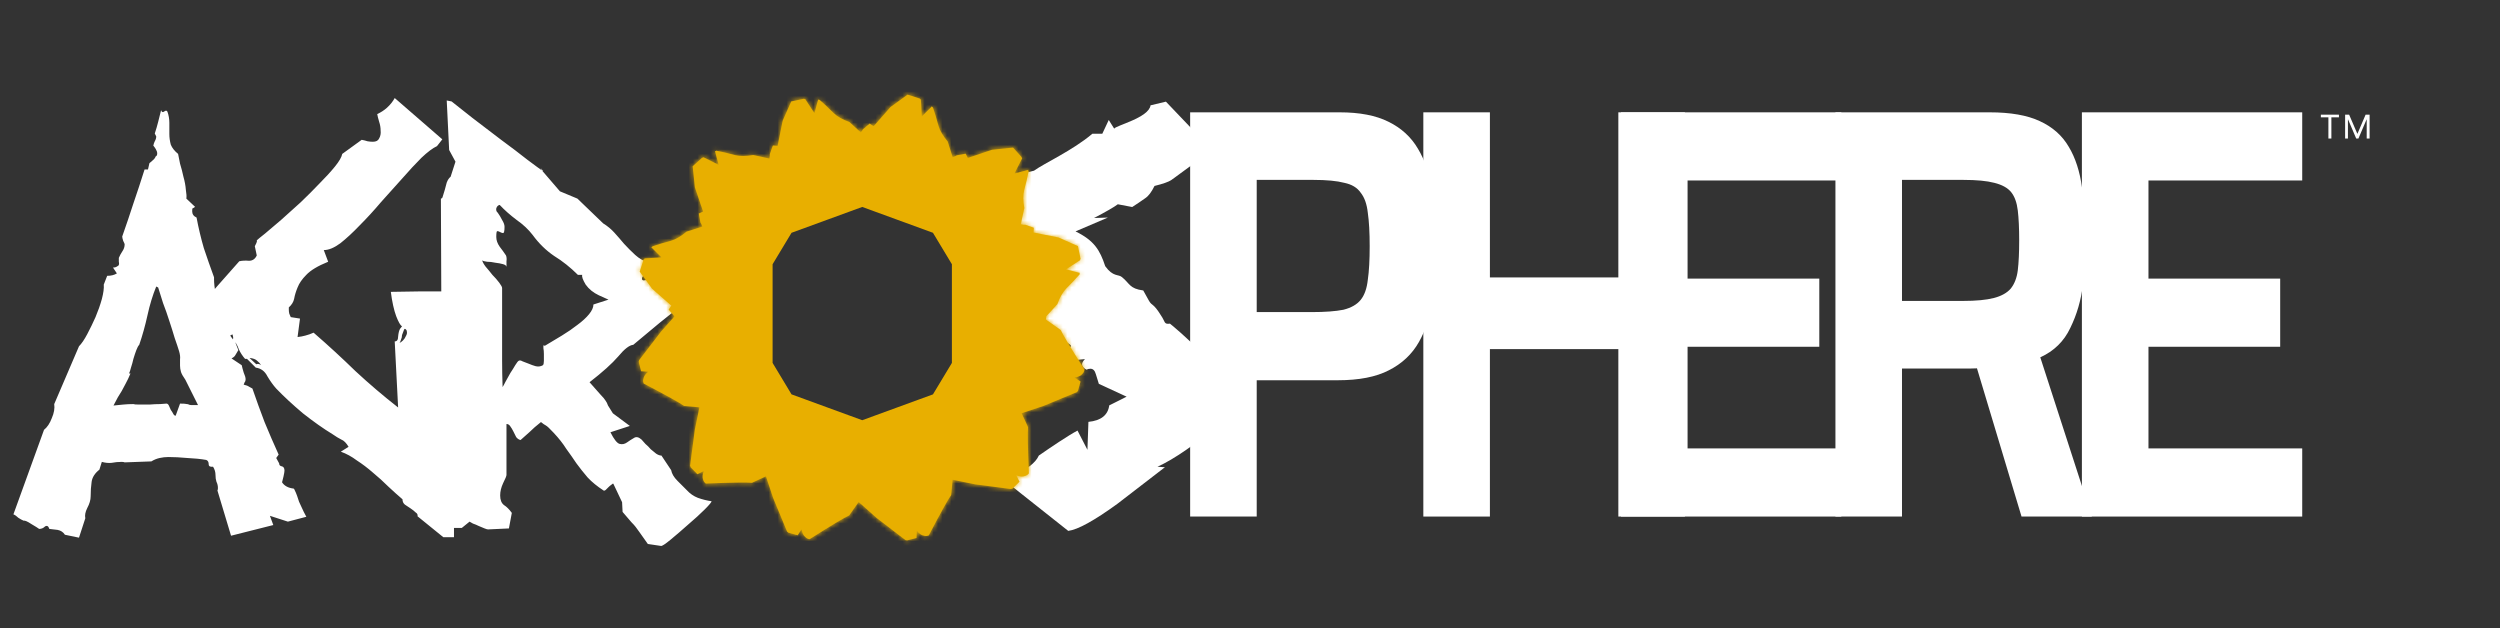 <svg width="561" height="141" viewBox="0 0 561 141" fill="none" xmlns="http://www.w3.org/2000/svg">
<rect x="0" y="0" width="561" height="141" fill="#333333" stroke="none"/>
<g clip-path="url(#clip0_410_1818)">
<path d="M522.492 31.092V26.326H520.802V25.735H524.859V26.326H523.161V31.092H522.492ZM526.245 31.092V25.735H527.148L528.978 30.002H529.017L530.839 25.735H531.742V31.092H531.088V26.809H531.057L529.227 31.092H528.737L526.907 26.809H526.876V31.092H526.245Z" fill="white"/>
<path d="M278.879 92.097L272.759 96.62L272.203 96.517C269.31 98.71 267.307 100.183 266.194 100.937C263.82 102.582 261.669 103.85 259.741 104.741L261.41 104.843C257.849 107.585 254.288 110.326 250.728 113.067C245.535 116.836 241.863 118.858 239.712 119.132L226.734 108.852L227.748 106.573C230.344 105.27 232.303 104.004 233.119 102.222C235.789 100.372 239.718 97.716 241.795 96.62L244.021 100.937L244.243 94.666C247.062 94.392 248.62 93.159 248.916 90.966L252.811 89.013L246.58 86.134C246.357 85.449 246.135 84.729 245.912 83.976C245.69 83.153 245.282 82.742 244.688 82.742C244.392 82.742 244.095 82.811 243.798 82.948C242.611 82.331 242.5 81.543 243.464 80.583L241.35 80.789L238.902 78.733L239.681 77.911C242.055 77.842 237.122 75.694 238.235 76.516L235.119 75.328C228.295 72.793 235.453 73.97 233.895 72.874C231.299 70.612 228.74 68.35 226.218 66.089L228.109 63.725C226.255 63.519 224.437 63.108 222.657 62.491L213.422 52.931C215.721 51.492 218.021 50.053 220.32 48.613C223.213 46.763 224.994 44.913 225.661 43.062L227.108 41.932C228.665 42.411 229.444 42.651 229.444 42.651L229.186 40.835L229.85 38.849L232.029 38.304C234.403 36.59 240.683 33.776 245.133 30.007H247.359L248.805 26.923L250.029 28.876C250.252 28.191 257.812 26.444 258.183 23.634L261.632 22.811L270.756 32.371L270.311 34.941L262.856 40.39C262.263 40.801 261.002 41.246 259.073 41.726C258.405 43.097 257.701 44.022 256.959 44.502C255.995 45.187 255.03 45.838 254.066 46.455L250.839 45.838C250.023 46.455 248.243 47.483 245.498 48.922L248.614 48.819L241.35 51.923C245.524 53.977 246.82 56.099 248.009 59.731C249.789 62.198 250.943 61.49 251.759 62.176C253.539 63.615 253.428 64.767 256.544 65.179L257.849 67.528C258.591 68.762 258.739 67.902 260.539 70.808C261.503 72.178 261.127 72.829 262.536 72.624C262.981 72.966 266.231 75.649 270.311 79.761L270.645 81.92L272.091 80.892C272.462 81.029 273.13 81.748 274.094 83.05C275.133 84.558 276.134 85.552 277.099 86.031L274.206 89.115L278.434 88.704L278.879 92.097Z" fill="white"/>
<path d="M267.069 115.916V25.206H300.625C305.113 25.206 308.759 25.909 311.565 27.316C314.44 28.722 316.649 30.744 318.192 33.381C319.734 35.93 320.786 39.05 321.347 42.742C321.979 46.433 322.294 50.608 322.294 55.267C322.294 59.574 322.014 63.573 321.453 67.265C320.962 70.869 319.945 74.033 318.402 76.758C316.859 79.483 314.615 81.592 311.67 83.087C308.795 84.581 304.973 85.328 300.204 85.328H282.006V115.916H267.069ZM282.006 70.034H294.313C297.329 70.034 299.713 69.858 301.466 69.506C303.219 69.067 304.517 68.32 305.358 67.265C306.2 66.21 306.726 64.716 306.936 62.782C307.217 60.849 307.357 58.343 307.357 55.267C307.357 52.191 307.217 49.685 306.936 47.752C306.726 45.818 306.2 44.324 305.358 43.269C304.587 42.126 303.36 41.379 301.677 41.028C299.994 40.588 297.679 40.368 294.734 40.368H282.006V70.034Z" fill="white"/>
<path d="M319.397 115.916V25.206H334.334V62.255H363.157V25.206H378.094V115.916H363.157V78.34H334.334V115.916H319.397Z" fill="white"/>
<path d="M363.754 115.916V25.206H413.194V40.5H378.691V62.519H408.25V77.813H378.691V100.622H413.194V115.916H363.754Z" fill="white"/>
<path d="M411.871 115.916V25.206H446.479C451.177 25.206 454.929 25.865 457.734 27.184C460.61 28.502 462.783 30.436 464.256 32.985C465.729 35.446 466.711 38.479 467.202 42.082C467.763 45.598 468.043 49.554 468.043 53.949C468.043 57.025 467.833 60.321 467.412 63.837C466.991 67.353 466.044 70.605 464.572 73.594C463.169 76.582 460.925 78.779 457.839 80.186L469.411 115.916H453.632L442.692 79.527L446.374 82.032C445.883 82.295 445.287 82.471 444.585 82.559C443.954 82.647 443.218 82.691 442.376 82.691H426.808V115.916H411.871ZM426.808 67.529H440.483C443.428 67.529 445.742 67.309 447.426 66.87C449.109 66.43 450.371 65.727 451.212 64.76C452.054 63.705 452.58 62.343 452.79 60.673C453.001 58.915 453.106 56.673 453.106 53.949C453.106 51.224 453.001 48.982 452.79 47.224C452.58 45.467 452.089 44.104 451.318 43.137C450.546 42.17 449.284 41.467 447.531 41.028C445.848 40.588 443.533 40.368 440.588 40.368H426.808V67.529Z" fill="white"/>
<path d="M467.178 115.916V25.206H516.618V40.5H482.116V62.519H511.674V77.813H482.116V100.622H516.618V115.916H467.178Z" fill="white"/>
<path d="M68.742 115.965L64.6 117.055L60.566 115.747L61.33 117.818L51.846 120.216L48.794 110.078C48.866 109.933 48.903 109.751 48.903 109.533C48.903 109.025 48.794 108.552 48.576 108.116C48.43 107.68 48.358 107.172 48.358 106.59C48.358 105.936 48.176 105.318 47.813 104.737C47.159 104.81 46.831 104.628 46.831 104.192C46.831 103.683 46.65 103.356 46.286 103.211C45.051 102.993 43.634 102.848 42.035 102.775C40.436 102.63 39.019 102.557 37.784 102.557C37.13 102.557 36.476 102.63 35.822 102.775C35.168 102.92 34.55 103.175 33.969 103.538L27.973 103.756C27.828 103.683 27.61 103.647 27.319 103.647C26.52 103.647 25.757 103.72 25.03 103.865C24.376 103.938 23.649 103.865 22.85 103.647L22.305 105.391C21.287 106.191 20.706 107.099 20.561 108.116C20.415 109.134 20.343 110.224 20.343 111.387C20.343 112.186 20.088 113.058 19.58 114.003C19.144 114.875 18.998 115.638 19.144 116.292L17.727 120.652L14.565 119.998C14.202 119.417 13.657 119.053 12.93 118.908C12.276 118.835 11.658 118.763 11.077 118.69C10.859 118.036 10.532 117.854 10.096 118.145C9.733 118.508 9.297 118.69 8.788 118.69C8.497 118.472 7.916 118.109 7.044 117.6C6.172 117.019 5.59 116.764 5.3 116.837C4.936 116.692 4.537 116.474 4.101 116.183C3.737 115.82 3.374 115.565 3.01 115.42L9.878 96.453C10.605 95.871 11.186 94.999 11.622 93.836C12.131 92.674 12.312 91.62 12.167 90.675L17.727 77.703C18.308 77.122 18.926 76.213 19.58 74.978C20.234 73.743 20.851 72.471 21.433 71.163C22.014 69.782 22.486 68.438 22.85 67.129C23.213 65.749 23.359 64.659 23.286 63.859L24.049 61.897C24.921 61.897 25.648 61.715 26.229 61.352L25.357 60.044C25.575 60.044 25.793 60.008 26.011 59.935C26.302 59.79 26.52 59.644 26.665 59.499C26.738 59.208 26.738 58.954 26.665 58.736C26.665 58.445 26.665 58.154 26.665 57.864C26.883 57.355 27.137 56.883 27.428 56.447C27.791 55.938 27.973 55.393 27.973 54.812C27.973 54.739 27.864 54.485 27.646 54.048C27.501 53.612 27.428 53.285 27.428 53.068C28.3 50.597 29.136 48.126 29.935 45.655C30.807 43.111 31.643 40.568 32.443 38.024H33.206L33.533 36.607C33.823 36.389 34.078 36.171 34.296 35.953C34.586 35.735 34.804 35.445 34.95 35.081C35.168 35.008 35.277 34.791 35.277 34.427C35.277 34.136 35.168 33.809 34.95 33.446C34.732 33.083 34.55 32.828 34.405 32.683C34.477 32.32 34.586 31.993 34.732 31.702C34.95 31.339 35.059 30.975 35.059 30.612L34.732 29.958C35.022 29.086 35.277 28.214 35.495 27.342C35.713 26.47 35.931 25.598 36.149 24.726C36.294 25.162 36.512 25.27 36.803 25.052C37.166 24.762 37.42 24.762 37.566 25.052C37.857 25.852 38.002 26.688 38.002 27.56C38.002 28.359 38.002 29.195 38.002 30.067C38.002 30.866 38.111 31.666 38.329 32.465C38.62 33.192 39.165 33.882 39.964 34.536C40.037 34.972 40.182 35.699 40.4 36.716C40.691 37.661 40.945 38.642 41.163 39.66C41.454 40.677 41.636 41.658 41.708 42.603C41.853 43.475 41.89 44.129 41.817 44.565L43.779 46.418C43.489 46.636 43.307 46.745 43.234 46.745C43.162 46.745 43.125 46.963 43.125 47.399C43.125 48.053 43.452 48.526 44.106 48.816C44.542 51.142 45.087 53.431 45.742 55.684C46.468 57.864 47.231 60.044 48.031 62.224V62.66C48.031 63.459 48.14 64.55 48.358 65.93C48.648 67.239 49.012 68.619 49.448 70.073C49.956 71.453 50.465 72.761 50.974 73.997C51.555 75.232 52.137 76.104 52.718 76.613L53.481 78.575C53.263 78.939 53.045 79.302 52.827 79.665C52.682 79.956 52.391 80.21 51.955 80.428L54.244 81.954C54.317 82.318 54.462 82.863 54.68 83.59C54.971 84.244 55.116 84.752 55.116 85.116C55.116 85.406 55.043 85.624 54.898 85.77C54.825 85.915 54.753 86.097 54.68 86.315L55.443 86.533L56.642 87.187C57.514 89.73 58.423 92.237 59.367 94.708C60.385 97.179 61.439 99.614 62.529 102.012L61.984 102.775L62.638 103.974C62.638 104.337 62.819 104.555 63.183 104.628C63.619 104.701 63.837 105.028 63.837 105.609C63.837 105.827 63.764 106.263 63.619 106.917C63.473 107.499 63.364 107.935 63.292 108.225C63.8 109.025 64.672 109.497 65.908 109.642L66.017 109.751C66.308 110.333 66.526 110.842 66.671 111.278C66.816 111.714 66.962 112.15 67.107 112.586C67.325 113.022 67.543 113.494 67.761 114.003C67.979 114.511 68.306 115.165 68.742 115.965ZM44.433 90.893L41.599 85.225C41.09 84.498 40.763 83.917 40.618 83.481C40.473 82.972 40.4 82.499 40.4 82.064C40.4 81.627 40.4 81.155 40.4 80.646C40.473 80.138 40.4 79.52 40.182 78.793C39.964 78.067 39.637 77.085 39.201 75.85C38.838 74.615 38.438 73.343 38.002 72.035C37.566 70.654 37.093 69.31 36.585 68.001C36.149 66.621 35.785 65.458 35.495 64.513L35.059 64.295C34.259 66.257 33.605 68.401 33.097 70.727C32.588 73.052 31.97 75.269 31.243 77.376C31.025 77.594 30.807 77.994 30.589 78.575C30.371 79.157 30.153 79.811 29.935 80.537C29.79 81.191 29.608 81.846 29.39 82.499C29.245 83.081 29.1 83.517 28.954 83.808H29.281C28.918 84.68 28.555 85.443 28.191 86.097C27.901 86.678 27.61 87.223 27.319 87.732C27.029 88.168 26.738 88.64 26.447 89.149C26.156 89.658 25.829 90.275 25.466 91.002C26.193 90.929 26.919 90.857 27.646 90.784C28.373 90.711 29.136 90.675 29.935 90.675C30.081 90.748 30.517 90.784 31.243 90.784C31.97 90.784 32.733 90.784 33.533 90.784C34.405 90.711 35.204 90.675 35.931 90.675C36.657 90.602 37.13 90.566 37.348 90.566C37.566 90.566 37.748 90.711 37.893 91.002C38.038 91.293 38.184 91.62 38.329 91.983C38.547 92.274 38.729 92.565 38.874 92.855C39.019 93.146 39.201 93.291 39.419 93.291L40.4 90.566C41.2 90.566 41.708 90.602 41.926 90.675C42.144 90.675 42.29 90.711 42.362 90.784C42.508 90.857 42.689 90.893 42.907 90.893C43.125 90.893 43.634 90.893 44.433 90.893ZM103.509 65.385C103.436 66.548 103.4 67.747 103.4 68.983C103.4 70.218 103.363 71.453 103.291 72.689C103.218 73.924 103.036 75.123 102.746 76.286C102.528 77.449 102.164 78.539 101.656 79.556C101.801 79.992 102.019 80.574 102.31 81.3C102.673 81.954 102.891 82.499 102.964 82.936C103.036 85.406 103 87.441 102.855 89.04C102.709 90.639 102.528 92.056 102.31 93.291C102.092 94.454 101.837 95.58 101.547 96.671C101.256 97.761 101.038 99.032 100.893 100.486L102.092 97.87L102.746 97.761L102.528 106.372L102.746 106.59C102.528 107.39 102.346 108.407 102.201 109.642C102.128 110.805 102.055 112.077 101.983 113.458C101.91 114.766 101.874 116.074 101.874 117.382C101.874 118.617 101.874 119.671 101.874 120.543H99.475L93.698 115.856C93.771 115.493 93.625 115.202 93.262 114.984C92.971 114.693 92.608 114.402 92.172 114.112C91.736 113.821 91.3 113.53 90.864 113.24C90.501 112.949 90.319 112.549 90.319 112.041C89.301 111.169 88.248 110.224 87.158 109.206C86.067 108.116 84.905 107.063 83.669 106.045C82.507 105.028 81.308 104.119 80.072 103.32C78.909 102.448 77.71 101.794 76.475 101.358L78.219 100.268C77.71 99.396 77.165 98.851 76.584 98.633C76.002 98.342 75.348 97.942 74.622 97.434C72.587 96.198 70.37 94.636 67.972 92.746C65.647 90.784 63.648 88.931 61.977 87.187C61.323 86.46 60.669 85.552 60.015 84.462C59.433 83.299 58.561 82.645 57.398 82.499L55.436 80.537H55C54.419 79.883 53.947 79.157 53.583 78.357C53.292 77.485 52.856 76.758 52.275 76.177C52.348 75.959 52.348 75.705 52.275 75.414C52.202 75.051 52.13 74.942 52.057 75.087L51.185 75.523L50.967 76.068L49.986 75.305C49.041 74.651 48.46 74.106 48.242 73.67C48.024 73.234 48.351 72.907 49.223 72.689L46.825 72.362L45.844 72.907C45.698 72.907 45.626 72.834 45.626 72.689C45.698 72.471 45.735 72.289 45.735 72.144C45.735 71.926 45.698 71.78 45.626 71.708C45.626 71.562 45.517 71.599 45.299 71.817L44.099 70.727L43.882 69.964C45.48 68.074 47.079 66.185 48.678 64.295C50.349 62.406 52.021 60.516 53.692 58.627C54.346 58.481 55.073 58.445 55.872 58.518C56.672 58.518 57.253 58.118 57.617 57.319L57.181 55.248C57.253 55.102 57.362 54.884 57.508 54.594C57.653 54.303 57.689 54.085 57.617 53.94C57.834 53.721 58.452 53.213 59.47 52.413C60.487 51.541 61.686 50.524 63.067 49.361C64.448 48.126 65.901 46.818 67.427 45.437C68.953 43.983 70.37 42.566 71.678 41.186C73.059 39.805 74.222 38.533 75.167 37.37C76.111 36.208 76.656 35.263 76.802 34.536L81.162 31.375C81.598 31.448 82.034 31.557 82.47 31.702C82.906 31.775 83.306 31.811 83.669 31.811C84.396 31.811 84.868 31.557 85.086 31.048C85.377 30.539 85.486 29.958 85.413 29.304C85.413 28.65 85.304 27.996 85.086 27.342C84.868 26.615 84.723 26.034 84.65 25.598C85.45 25.234 86.177 24.762 86.831 24.18C87.557 23.526 88.139 22.8 88.575 22L99.257 31.266L98.058 32.792C97.114 33.228 95.951 34.1 94.57 35.408C93.262 36.716 91.845 38.242 90.319 39.986C88.793 41.658 87.194 43.438 85.522 45.328C83.924 47.217 82.325 48.962 80.726 50.56C79.2 52.159 77.747 53.504 76.366 54.594C74.985 55.611 73.75 56.12 72.659 56.12L73.641 58.736C71.315 59.681 69.68 60.662 68.735 61.679C67.79 62.624 67.136 63.569 66.773 64.513C66.41 65.385 66.155 66.221 66.01 67.02C65.865 67.747 65.465 68.401 64.811 68.983V69.528C64.811 69.818 64.847 70.109 64.92 70.4C65.065 70.69 65.174 70.945 65.247 71.163L67.318 71.49L66.773 75.632C67.427 75.559 68.008 75.45 68.517 75.305C69.099 75.16 69.716 74.942 70.37 74.651C73.641 77.485 76.766 80.356 79.745 83.263C82.797 86.097 85.995 88.822 89.338 91.438L88.575 76.613C89.083 76.613 89.338 76.25 89.338 75.523C89.41 74.724 89.556 74.142 89.774 73.779L90.21 73.234C89.846 73.016 89.41 72.253 88.902 70.945C88.393 69.564 87.993 67.747 87.703 65.494L94.57 65.385H103.509ZM57.508 81.737C57.871 81.591 58.234 81.664 58.598 81.954C58.38 81.591 58.089 81.264 57.725 80.973C57.362 80.61 56.781 80.392 55.981 80.319L57.508 81.737ZM89.665 76.94C89.883 76.868 90.137 76.686 90.428 76.395C90.719 76.104 90.936 75.777 91.082 75.414C91.3 75.051 91.373 74.724 91.3 74.433C91.3 74.142 91.154 73.924 90.864 73.779C90.719 73.852 90.609 74.033 90.537 74.324C90.464 74.542 90.355 74.833 90.21 75.196C90.21 75.559 90.137 75.886 89.992 76.177C89.919 76.468 89.81 76.722 89.665 76.94ZM159.655 112.477C159.728 112.622 159.219 113.24 158.129 114.33C157.112 115.347 155.876 116.474 154.423 117.709C153.042 118.944 151.734 120.071 150.499 121.088C149.263 122.106 148.537 122.578 148.319 122.505L145.375 122.069C144.503 120.834 143.886 119.962 143.522 119.453C143.231 119.017 142.941 118.617 142.65 118.254C142.432 117.963 142.105 117.6 141.669 117.164C141.306 116.728 140.652 115.965 139.707 114.875L139.598 112.695L137.636 108.552C137.563 108.48 137.418 108.552 137.2 108.77C136.982 108.916 136.764 109.097 136.546 109.315C136.328 109.533 136.11 109.751 135.892 109.969C135.674 110.115 135.528 110.151 135.456 110.078C134.002 109.134 132.803 108.153 131.858 107.135C130.986 106.118 130.151 105.064 129.351 103.974C128.624 102.884 127.861 101.794 127.062 100.704C126.335 99.541 125.391 98.342 124.228 97.106C123.356 96.162 122.774 95.617 122.484 95.471C122.193 95.326 121.83 95.072 121.394 94.708C120.376 95.508 119.504 96.271 118.777 96.998C118.051 97.652 117.397 98.233 116.815 98.742C116.452 98.669 116.125 98.451 115.834 98.088C115.616 97.652 115.398 97.216 115.18 96.779C114.962 96.344 114.744 95.98 114.526 95.689C114.308 95.326 114.017 95.144 113.654 95.144V106.59C113.654 106.808 113.4 107.426 112.891 108.443C112.455 109.388 112.237 110.296 112.237 111.169C112.237 112.186 112.528 112.913 113.109 113.349C113.69 113.712 114.272 114.293 114.853 115.093L114.199 118.581L109.512 118.799C109.366 118.799 109.112 118.726 108.749 118.581C108.385 118.436 107.949 118.254 107.441 118.036C107.005 117.818 106.569 117.636 106.133 117.491C105.769 117.273 105.515 117.128 105.369 117.055L103.625 118.472H100.573C100.064 118.981 99.701 119.235 99.483 119.235C99.338 119.308 98.865 119.271 98.066 119.126C98.066 116.219 98.211 113.349 98.502 110.514C98.793 107.608 99.12 104.737 99.483 101.903C99.701 101.903 99.81 101.721 99.81 101.358C99.81 100.994 99.737 100.595 99.592 100.159C99.519 99.65 99.41 99.178 99.265 98.742C99.192 98.233 99.156 97.833 99.156 97.543C99.156 94.854 99.156 92.964 99.156 91.874C99.229 90.784 99.265 89.876 99.265 89.149C99.265 88.35 99.265 87.405 99.265 86.315C99.265 85.225 99.265 83.335 99.265 80.646C100.064 80.283 100.5 79.847 100.573 79.338C100.718 78.757 100.791 77.957 100.791 76.94C100.791 76.649 100.755 76.213 100.682 75.632C100.609 75.051 100.5 74.469 100.355 73.888C100.21 73.306 100.028 72.761 99.81 72.253C99.592 71.744 99.338 71.381 99.047 71.163L98.938 44.565C99.156 44.565 99.301 44.383 99.374 44.02C99.519 43.584 99.665 43.111 99.81 42.603C99.955 42.021 100.101 41.476 100.246 40.968C100.464 40.386 100.755 39.95 101.118 39.66L102.208 36.28L100.791 33.664L100.246 22.545L101.336 22.763C102.426 23.635 103.989 24.871 106.024 26.47C108.131 28.068 110.275 29.703 112.455 31.375C114.635 32.974 116.597 34.464 118.341 35.844C120.086 37.152 121.176 37.952 121.612 38.242L121.285 37.697C121.939 38.351 122.048 38.533 121.612 38.242L125.645 42.93L129.569 44.565L135.347 50.124C136.291 50.706 137.127 51.396 137.854 52.195C138.58 52.995 139.307 53.831 140.034 54.703C140.833 55.575 141.669 56.41 142.541 57.21C143.413 58.009 144.503 58.627 145.811 59.063L144.067 62.333C143.995 62.842 144.249 63.023 144.83 62.878C145.484 62.733 146.175 62.551 146.901 62.333C147.628 62.115 148.282 61.97 148.864 61.897C149.518 61.824 149.808 62.042 149.736 62.551C150.535 63.06 151.044 63.459 151.262 63.75C151.48 63.968 152.025 64.15 152.897 64.295L154.423 66.039L152.897 68.546L147.991 72.471L142.105 77.376C141.233 77.449 140.107 78.321 138.726 79.992C137.345 81.591 135.201 83.517 132.294 85.77C133.53 87.15 134.366 88.095 134.802 88.604C135.31 89.113 135.674 89.549 135.892 89.912C136.11 90.203 136.291 90.566 136.437 91.002C136.655 91.365 137.018 91.947 137.527 92.746L141.342 95.58L136.982 96.998C137.781 98.596 138.471 99.468 139.053 99.614C139.634 99.759 140.179 99.65 140.688 99.287C141.197 98.923 141.705 98.596 142.214 98.306C142.723 97.942 143.304 98.051 143.958 98.633C144.176 98.851 144.467 99.178 144.83 99.614C145.266 99.977 145.666 100.377 146.029 100.813C146.465 101.176 146.865 101.503 147.228 101.794C147.664 102.085 148.064 102.23 148.428 102.23L150.608 105.5C150.753 106.3 151.225 107.099 152.025 107.898C152.824 108.698 153.515 109.388 154.096 109.969C154.823 110.769 155.658 111.35 156.603 111.714C157.62 112.077 158.638 112.331 159.655 112.477ZM136.546 67.239L134.366 66.257C133.13 65.676 132.149 64.877 131.422 63.859C130.768 62.769 130.514 62.042 130.659 61.679H129.678C128.007 60.008 126.226 58.59 124.337 57.428C122.52 56.192 120.921 54.63 119.54 52.74C118.596 51.505 117.397 50.379 115.943 49.361C114.49 48.271 113.218 47.145 112.128 45.982C111.765 46.055 111.51 46.309 111.365 46.745C111.292 47.181 111.401 47.508 111.692 47.726C112.055 48.235 112.382 48.78 112.673 49.361C113.036 49.943 113.218 50.451 113.218 50.887C113.218 51.832 113.109 52.304 112.891 52.304C112.746 52.304 112.528 52.232 112.237 52.086C112.019 51.941 111.801 51.868 111.583 51.868C111.438 51.868 111.365 52.304 111.365 53.176C111.365 53.903 111.619 54.63 112.128 55.357C112.637 56.011 113.109 56.665 113.545 57.319C113.69 57.682 113.727 58.118 113.654 58.627C113.654 59.136 113.654 59.572 113.654 59.935C113.654 59.644 113.4 59.426 112.891 59.281C112.382 59.136 111.801 59.026 111.147 58.954C110.493 58.809 109.875 58.736 109.294 58.736C108.712 58.663 108.349 58.554 108.204 58.409C108.276 58.772 108.531 59.245 108.967 59.826C109.475 60.407 109.984 61.025 110.493 61.679C111.074 62.26 111.583 62.842 112.019 63.423C112.455 64.005 112.673 64.404 112.673 64.622C112.673 66.802 112.673 68.765 112.673 70.509C112.673 72.253 112.673 73.997 112.673 75.741C112.673 77.412 112.673 79.157 112.673 80.973C112.673 82.718 112.709 84.68 112.782 86.86C112.927 86.642 113.145 86.242 113.436 85.661C113.799 85.007 114.163 84.353 114.526 83.699C114.962 83.045 115.326 82.463 115.616 81.954C115.98 81.373 116.234 81.046 116.379 80.973C116.597 80.828 116.888 80.864 117.251 81.082C117.687 81.228 118.16 81.409 118.668 81.627C119.177 81.846 119.686 82.027 120.195 82.172C120.776 82.318 121.321 82.245 121.83 81.954C121.975 81.809 122.048 81.482 122.048 80.973C122.048 80.465 122.048 79.956 122.048 79.447C122.048 78.939 122.011 78.503 121.939 78.139C121.939 77.703 121.939 77.485 121.939 77.485L122.266 77.594C123.501 76.868 124.773 76.104 126.081 75.305C127.389 74.506 128.552 73.706 129.569 72.907C130.659 72.108 131.531 71.308 132.185 70.509C132.839 69.709 133.166 68.983 133.166 68.329L136.546 67.239Z" fill="white"/>
<mask id="path-5-inside-1_410_1818" fill="white">
<path fill-rule="evenodd" clip-rule="evenodd" d="M168.748 108.338L171.881 106.892L173.504 111.775L176.639 119.334L176.77 119.371L176.826 119.503L178.995 120.116L179.884 118.755C180.002 119.593 180.276 120.178 180.707 120.51C180.961 120.782 181.284 120.942 181.677 120.991C186.53 117.912 189.493 116.133 190.566 115.655L192.685 112.655L196.732 116.248L203.228 121.228L203.361 121.195L203.475 121.282L205.66 120.728L205.749 119.106C206.27 119.773 206.8 120.142 207.339 120.214C207.695 120.322 208.056 120.299 208.42 120.145C211.083 115.053 212.759 112.033 213.449 111.083L213.762 107.649L218.805 108.685L226.922 109.751L227.02 109.656L227.162 109.674L228.778 108.103L228.043 106.653C228.828 106.97 229.472 107.025 229.975 106.819C230.338 106.734 230.638 106.535 230.877 106.219C230.636 100.478 230.576 97.025 230.698 95.858L229.252 92.727L234.137 91.104L241.7 87.971L241.737 87.84L241.87 87.785L242.483 85.616L241.121 84.728C241.96 84.611 242.545 84.336 242.877 83.906C243.149 83.651 243.309 83.328 243.358 82.936C240.277 78.085 238.498 75.124 238.02 74.052L234.699 71.709L234.779 70.984L237.274 68.249C237.816 66.717 238.486 65.54 239.286 64.718C240.339 63.676 241.348 62.607 242.31 61.51L242.178 61.475C242.24 61.405 242.302 61.334 242.364 61.264L239.228 60.434L242.437 58.34L242.397 58.154L242.49 58.094L241.879 55.226L237.553 53.3L231.916 52.171L231.995 51.105L230.079 50.428C229.848 50.459 229.508 50.426 229.059 50.328L229.856 46.694C229.559 45.096 229.55 43.741 229.831 42.63C230.222 41.2 230.561 39.771 230.846 38.34L230.714 38.376C230.722 38.338 230.729 38.3 230.737 38.262L230.769 38.1L227.638 38.949L229.369 35.532L229.242 35.391L229.293 35.291L227.329 33.113L222.619 33.607L217.172 35.446L216.707 34.484L214.709 34.855C214.525 34.998 214.214 35.139 213.776 35.278L212.648 31.733C211.591 30.498 210.906 29.329 210.593 28.226C210.217 26.792 209.795 25.385 209.326 24.004L209.23 24.101C209.2 24.012 209.17 23.923 209.14 23.834L206.853 26.134L206.642 22.309L206.462 22.251L206.456 22.14L203.666 21.235L199.833 24.016L196.037 28.33L195.152 27.729L193.608 29.05C193.535 29.228 193.386 29.449 193.161 29.713L190.589 27.369C189.056 26.827 187.878 26.157 187.055 25.358C186.012 24.305 184.943 23.297 183.846 22.335L183.811 22.467C183.741 22.405 183.67 22.343 183.6 22.281L182.769 25.416L180.674 22.209L180.488 22.248L180.427 22.155L177.558 22.765L175.631 27.09L174.501 32.723L173.435 32.645L172.757 34.56C172.789 34.79 172.756 35.13 172.658 35.579L169.021 34.783C167.423 35.08 166.067 35.088 164.955 34.807C163.525 34.416 162.095 34.078 160.664 33.793L160.699 33.925C160.607 33.906 160.515 33.888 160.423 33.87L161.272 36.999L157.853 35.269L157.713 35.396L157.613 35.346L155.434 37.308L155.928 42.016L157.768 47.459L156.805 47.924L157.176 49.922C157.319 50.105 157.46 50.416 157.6 50.854L154.053 51.982C152.817 53.038 151.647 53.722 150.543 54.035C149.109 54.411 147.701 54.833 146.319 55.301L146.417 55.398C146.353 55.419 146.29 55.44 146.227 55.461C146.201 55.47 146.175 55.479 146.15 55.487L148.45 57.774L144.624 57.984L144.565 58.164L144.454 58.17L143.549 60.959L146.332 64.789L150.648 68.584L150.047 69.468L151.359 71.001L148.347 74.389L143.364 80.882L143.398 81.015L143.311 81.129L143.865 83.313L145.488 83.402C144.821 83.923 144.451 84.453 144.379 84.991C144.27 85.347 144.293 85.707 144.448 86.071C149.542 88.733 152.565 90.408 153.515 91.097L156.951 91.411L155.914 96.451L154.848 104.564L154.943 104.661L154.924 104.804L156.497 106.419L157.947 105.684C157.63 106.469 157.575 107.112 157.781 107.615C157.866 107.978 158.066 108.278 158.382 108.516C164.125 108.275 167.581 108.215 168.748 108.338ZM193.489 97.999L175.171 91.561L169.351 82.265V60.025L175.171 50.73L193.489 44.292L211.806 50.73L217.626 60.025V82.265L211.806 91.561L193.489 97.999Z"/>
</mask>
<path fill-rule="evenodd" clip-rule="evenodd" d="M168.748 108.338L171.881 106.892L173.504 111.775L176.639 119.334L176.77 119.371L176.826 119.503L178.995 120.116L179.884 118.755C180.002 119.593 180.276 120.178 180.707 120.51C180.961 120.782 181.284 120.942 181.677 120.991C186.53 117.912 189.493 116.133 190.566 115.655L192.685 112.655L196.732 116.248L203.228 121.228L203.361 121.195L203.475 121.282L205.66 120.728L205.749 119.106C206.27 119.773 206.8 120.142 207.339 120.214C207.695 120.322 208.056 120.299 208.42 120.145C211.083 115.053 212.759 112.033 213.449 111.083L213.762 107.649L218.805 108.685L226.922 109.751L227.02 109.656L227.162 109.674L228.778 108.103L228.043 106.653C228.828 106.97 229.472 107.025 229.975 106.819C230.338 106.734 230.638 106.535 230.877 106.219C230.636 100.478 230.576 97.025 230.698 95.858L229.252 92.727L234.137 91.104L241.7 87.971L241.737 87.84L241.87 87.785L242.483 85.616L241.121 84.728C241.96 84.611 242.545 84.336 242.877 83.906C243.149 83.651 243.309 83.328 243.358 82.936C240.277 78.085 238.498 75.124 238.02 74.052L234.699 71.709L234.779 70.984L237.274 68.249C237.816 66.717 238.486 65.54 239.286 64.718C240.339 63.676 241.348 62.607 242.31 61.51L242.178 61.475C242.24 61.405 242.302 61.334 242.364 61.264L239.228 60.434L242.437 58.34L242.397 58.154L242.49 58.094L241.879 55.226L237.553 53.3L231.916 52.171L231.995 51.105L230.079 50.428C229.848 50.459 229.508 50.426 229.059 50.328L229.856 46.694C229.559 45.096 229.55 43.741 229.831 42.63C230.222 41.2 230.561 39.771 230.846 38.34L230.714 38.376C230.722 38.338 230.729 38.3 230.737 38.262L230.769 38.1L227.638 38.949L229.369 35.532L229.242 35.391L229.293 35.291L227.329 33.113L222.619 33.607L217.172 35.446L216.707 34.484L214.709 34.855C214.525 34.998 214.214 35.139 213.776 35.278L212.648 31.733C211.591 30.498 210.906 29.329 210.593 28.226C210.217 26.792 209.795 25.385 209.326 24.004L209.23 24.101C209.2 24.012 209.17 23.923 209.14 23.834L206.853 26.134L206.642 22.309L206.462 22.251L206.456 22.14L203.666 21.235L199.833 24.016L196.037 28.33L195.152 27.729L193.608 29.05C193.535 29.228 193.386 29.449 193.161 29.713L190.589 27.369C189.056 26.827 187.878 26.157 187.055 25.358C186.012 24.305 184.943 23.297 183.846 22.335L183.811 22.467C183.741 22.405 183.67 22.343 183.6 22.281L182.769 25.416L180.674 22.209L180.488 22.248L180.427 22.155L177.558 22.765L175.631 27.09L174.501 32.723L173.435 32.645L172.757 34.56C172.789 34.79 172.756 35.13 172.658 35.579L169.021 34.783C167.423 35.08 166.067 35.088 164.955 34.807C163.525 34.416 162.095 34.078 160.664 33.793L160.699 33.925C160.607 33.906 160.515 33.888 160.423 33.87L161.272 36.999L157.853 35.269L157.713 35.396L157.613 35.346L155.434 37.308L155.928 42.016L157.768 47.459L156.805 47.924L157.176 49.922C157.319 50.105 157.46 50.416 157.6 50.854L154.053 51.982C152.817 53.038 151.647 53.722 150.543 54.035C149.109 54.411 147.701 54.833 146.319 55.301L146.417 55.398C146.353 55.419 146.29 55.44 146.227 55.461C146.201 55.47 146.175 55.479 146.15 55.487L148.45 57.774L144.624 57.984L144.565 58.164L144.454 58.17L143.549 60.959L146.332 64.789L150.648 68.584L150.047 69.468L151.359 71.001L148.347 74.389L143.364 80.882L143.398 81.015L143.311 81.129L143.865 83.313L145.488 83.402C144.821 83.923 144.451 84.453 144.379 84.991C144.27 85.347 144.293 85.707 144.448 86.071C149.542 88.733 152.565 90.408 153.515 91.097L156.951 91.411L155.914 96.451L154.848 104.564L154.943 104.661L154.924 104.804L156.497 106.419L157.947 105.684C157.63 106.469 157.575 107.112 157.781 107.615C157.866 107.978 158.066 108.278 158.382 108.516C164.125 108.275 167.581 108.215 168.748 108.338ZM193.489 97.999L175.171 91.561L169.351 82.265V60.025L175.171 50.73L193.489 44.292L211.806 50.73L217.626 60.025V82.265L211.806 91.561L193.489 97.999Z" fill="#E8AF00"/>
<path d="M193.489 97.999L193.876 96.897L193.489 96.761L193.101 96.897L193.489 97.999ZM193.489 44.292L193.101 45.394L193.489 45.53L193.876 45.394L193.489 44.292ZM193.902 96.906L193.876 96.897L193.101 99.1L193.127 99.11L193.902 96.906ZM193.85 99.11L193.876 99.1L193.101 96.897L193.075 96.906L193.85 99.11ZM193.127 43.181L193.101 43.19L193.876 45.394L193.902 45.384L193.127 43.181ZM193.075 45.384L193.101 45.394L193.876 43.19L193.85 43.181L193.075 45.384ZM171.881 106.892L174.097 106.155L173.273 103.677L170.902 104.771L171.881 106.892ZM168.748 108.338L168.506 110.661L169.144 110.727L169.727 110.458L168.748 108.338ZM173.504 111.775L171.288 112.512L171.314 112.592L171.347 112.669L173.504 111.775ZM176.639 119.334L174.482 120.229L174.915 121.272L176.002 121.581L176.639 119.334ZM176.77 119.371L178.926 118.472L178.493 117.432L177.408 117.124L176.77 119.371ZM176.826 119.503L174.67 120.402L175.104 121.444L176.191 121.751L176.826 119.503ZM178.995 120.116L178.36 122.364L180.013 122.831L180.951 121.393L178.995 120.116ZM179.884 118.755L182.197 118.43L181.331 112.266L177.928 117.478L179.884 118.755ZM180.707 120.51L182.412 118.914L182.283 118.776L182.132 118.66L180.707 120.51ZM181.677 120.991L181.392 123.309L182.222 123.411L182.928 122.963L181.677 120.991ZM190.566 115.655L191.516 117.789L192.103 117.528L192.474 117.003L190.566 115.655ZM192.685 112.655L194.235 110.908L192.283 109.174L190.776 111.307L192.685 112.655ZM196.732 116.248L195.181 117.995L195.244 118.051L195.311 118.102L196.732 116.248ZM203.228 121.228L201.807 123.082L202.704 123.769L203.8 123.493L203.228 121.228ZM203.361 121.195L204.782 119.341L203.885 118.653L202.789 118.93L203.361 121.195ZM203.475 121.282L202.053 123.136L202.951 123.824L204.048 123.546L203.475 121.282ZM205.66 120.728L206.234 122.993L207.899 122.571L207.993 120.856L205.66 120.728ZM205.749 119.106L207.59 117.667L203.756 112.761L203.417 118.978L205.749 119.106ZM207.339 120.214L208.018 117.979L207.837 117.924L207.65 117.899L207.339 120.214ZM208.42 120.145L209.331 122.296L210.102 121.97L210.49 121.228L208.42 120.145ZM213.449 111.083L215.339 112.456L215.716 111.936L215.775 111.295L213.449 111.083ZM213.762 107.649L214.232 105.361L211.674 104.835L211.436 107.436L213.762 107.649ZM218.805 108.685L218.335 110.973L218.417 110.99L218.501 111.001L218.805 108.685ZM226.922 109.751L226.618 112.067L227.739 112.214L228.55 111.426L226.922 109.751ZM227.02 109.656L227.321 107.34L226.202 107.194L225.392 107.981L227.02 109.656ZM227.162 109.674L226.862 111.991L227.981 112.136L228.791 111.349L227.162 109.674ZM228.778 108.103L230.407 109.777L231.639 108.579L230.862 107.047L228.778 108.103ZM228.043 106.653L228.918 104.487L223.145 102.156L225.96 107.71L228.043 106.653ZM229.975 106.819L229.447 104.543L229.262 104.586L229.087 104.658L229.975 106.819ZM230.877 106.219L232.741 107.626L233.246 106.957L233.211 106.121L230.877 106.219ZM230.698 95.858L233.021 96.101L233.088 95.462L232.819 94.878L230.698 95.858ZM229.252 92.727L228.516 90.51L226.035 91.334L227.131 93.707L229.252 92.727ZM234.137 91.104L234.873 93.321L234.953 93.295L235.031 93.262L234.137 91.104ZM241.7 87.971L242.594 90.129L243.639 89.696L243.947 88.609L241.7 87.971ZM241.737 87.84L240.844 85.682L239.799 86.114L239.49 87.202L241.737 87.84ZM241.87 87.785L242.764 89.943L243.81 89.51L244.118 88.42L241.87 87.785ZM242.483 85.616L244.731 86.251L245.198 84.598L243.759 83.659L242.483 85.616ZM241.121 84.728L240.797 82.415L234.624 83.279L239.845 86.684L241.121 84.728ZM242.877 83.906L241.281 82.2L241.143 82.329L241.028 82.479L242.877 83.906ZM243.358 82.936L245.676 83.222L245.779 82.39L245.33 81.683L243.358 82.936ZM238.02 74.052L240.153 73.1L239.891 72.514L239.366 72.143L238.02 74.052ZM234.699 71.709L232.377 71.452L232.226 72.823L233.353 73.618L234.699 71.709ZM234.779 70.984L233.054 69.41L232.541 69.972L232.458 70.727L234.779 70.984ZM237.274 68.249L239 69.824L239.318 69.474L239.476 69.028L237.274 68.249ZM239.286 64.718L237.643 63.056L237.627 63.073L237.61 63.09L239.286 64.718ZM242.31 61.51L244.066 63.051L246.556 60.215L242.906 59.252L242.31 61.51ZM242.178 61.475L240.429 59.927L237.916 62.767L241.582 63.734L242.178 61.475ZM242.364 61.264L244.117 62.809L246.616 59.973L242.962 59.006L242.364 61.264ZM239.228 60.434L237.951 58.478L233.553 61.349L238.63 62.692L239.228 60.434ZM242.437 58.34L243.713 60.296L245.055 59.42L244.721 57.853L242.437 58.34ZM242.397 58.154L241.121 56.198L239.778 57.073L240.113 58.641L242.397 58.154ZM242.49 58.094L243.766 60.05L245.109 59.175L244.775 57.607L242.49 58.094ZM241.879 55.226L244.164 54.739L243.916 53.576L242.829 53.092L241.879 55.226ZM237.553 53.3L238.503 51.166L238.266 51.06L238.012 51.01L237.553 53.3ZM231.916 52.171L229.587 51.998L229.435 54.056L231.458 54.461L231.916 52.171ZM231.995 51.105L234.325 51.277L234.456 49.496L232.773 48.902L231.995 51.105ZM230.079 50.428L230.857 48.225L230.321 48.036L229.758 48.114L230.079 50.428ZM229.059 50.328L226.777 49.828L226.277 52.109L228.559 52.61L229.059 50.328ZM229.856 46.694L232.137 47.194L232.239 46.731L232.152 46.266L229.856 46.694ZM229.831 42.63L227.578 42.012L227.572 42.035L227.566 42.057L229.831 42.63ZM230.846 38.34L233.137 38.797L233.873 35.1L230.235 36.086L230.846 38.34ZM230.714 38.376L228.426 37.905L227.659 41.624L231.324 40.631L230.714 38.376ZM230.737 38.262L233.027 38.723L233.027 38.722L230.737 38.262ZM230.769 38.1L233.06 38.56L233.803 34.858L230.158 35.846L230.769 38.1ZM227.638 38.949L225.554 37.893L223.182 42.576L228.249 41.203L227.638 38.949ZM229.369 35.532L231.453 36.587L232.177 35.157L231.104 33.967L229.369 35.532ZM229.242 35.391L227.159 34.335L226.434 35.765L227.508 36.955L229.242 35.391ZM229.293 35.291L231.376 36.347L232.101 34.918L231.028 33.727L229.293 35.291ZM227.329 33.113L229.064 31.549L228.268 30.666L227.085 30.79L227.329 33.113ZM222.619 33.607L222.375 31.284L222.117 31.311L221.871 31.394L222.619 33.607ZM217.172 35.446L215.069 36.463L215.967 38.319L217.92 37.659L217.172 35.446ZM216.707 34.484L218.81 33.467L218.034 31.861L216.28 32.187L216.707 34.484ZM214.709 34.855L214.282 32.558L213.723 32.662L213.274 33.011L214.709 34.855ZM213.776 35.278L211.55 35.987L212.258 38.212L214.484 37.504L213.776 35.278ZM212.648 31.733L214.874 31.024L214.73 30.574L214.423 30.214L212.648 31.733ZM210.593 28.226L208.334 28.818L208.34 28.841L208.346 28.863L210.593 28.226ZM209.326 24.004L211.538 23.253L210.327 19.684L207.67 22.357L209.326 24.004ZM209.23 24.101L207.015 24.844L208.219 28.431L210.886 25.748L209.23 24.101ZM209.14 23.834L211.352 23.084L210.141 19.515L207.484 22.187L209.14 23.834ZM206.853 26.134L204.52 26.262L204.809 31.501L208.509 27.781L206.853 26.134ZM206.642 22.309L208.975 22.181L208.887 20.581L207.363 20.087L206.642 22.309ZM206.462 22.251L204.13 22.378L204.217 23.979L205.742 24.473L206.462 22.251ZM206.456 22.14L208.788 22.012L208.701 20.412L207.177 19.918L206.456 22.14ZM203.666 21.235L204.386 19.013L203.256 18.646L202.294 19.344L203.666 21.235ZM199.833 24.016L198.461 22.126L198.251 22.279L198.08 22.473L199.833 24.016ZM196.037 28.33L194.724 30.262L196.429 31.421L197.79 29.874L196.037 28.33ZM195.152 27.729L196.465 25.797L194.99 24.795L193.635 25.954L195.152 27.729ZM193.608 29.05L192.09 27.274L191.657 27.644L191.443 28.171L193.608 29.05ZM193.161 29.713L191.588 31.439L193.372 33.065L194.938 31.229L193.161 29.713ZM190.589 27.369L192.162 25.642L191.813 25.324L191.367 25.166L190.589 27.369ZM187.055 25.358L185.395 27.001L185.411 27.018L185.428 27.034L187.055 25.358ZM183.846 22.335L185.386 20.579L182.556 18.097L181.589 21.734L183.846 22.335ZM183.811 22.467L182.26 24.214L185.094 26.729L186.068 23.068L183.811 22.467ZM183.6 22.281L185.138 20.524L182.306 18.043L181.342 21.683L183.6 22.281ZM182.769 25.416L180.814 26.693L183.684 31.085L185.027 26.014L182.769 25.416ZM180.674 22.209L182.629 20.931L181.753 19.591L180.187 19.924L180.674 22.209ZM180.488 22.248L178.533 23.527L179.409 24.866L180.975 24.533L180.488 22.248ZM180.427 22.155L182.382 20.876L181.506 19.537L179.941 19.87L180.427 22.155ZM177.558 22.765L177.072 20.481L175.909 20.728L175.425 21.815L177.558 22.765ZM175.631 27.09L173.498 26.139L173.392 26.376L173.341 26.63L175.631 27.09ZM174.501 32.723L174.33 35.053L176.386 35.204L176.791 33.182L174.501 32.723ZM173.435 32.645L173.606 30.315L171.827 30.184L171.232 31.866L173.435 32.645ZM172.757 34.56L170.555 33.781L170.366 34.317L170.444 34.88L172.757 34.56ZM172.658 35.579L172.158 37.861L174.44 38.36L174.94 36.078L172.658 35.579ZM169.021 34.783L169.521 32.501L169.059 32.4L168.594 32.486L169.021 34.783ZM164.955 34.807L164.339 37.06L164.361 37.067L164.384 37.072L164.955 34.807ZM160.664 33.793L161.12 31.502L157.422 30.766L158.409 34.405L160.664 33.793ZM160.699 33.925L160.233 36.214L163.946 36.971L162.954 33.314L160.699 33.925ZM160.423 33.87L160.88 31.579L157.182 30.842L158.169 34.481L160.423 33.87ZM161.272 36.999L160.218 39.083L164.901 41.453L163.527 36.388L161.272 36.999ZM157.853 35.269L158.908 33.185L157.479 32.462L156.29 33.534L157.853 35.269ZM157.713 35.396L156.658 37.48L158.087 38.203L159.276 37.131L157.713 35.396ZM157.613 35.346L158.668 33.261L157.239 32.539L156.05 33.61L157.613 35.346ZM155.434 37.308L153.871 35.572L152.987 36.369L153.111 37.552L155.434 37.308ZM155.928 42.016L153.605 42.26L153.632 42.518L153.715 42.764L155.928 42.016ZM157.768 47.459L158.784 49.563L160.641 48.666L159.981 46.711L157.768 47.459ZM156.805 47.924L155.789 45.821L154.182 46.597L154.508 48.352L156.805 47.924ZM157.176 49.922L154.88 50.349L154.984 50.908L155.333 51.356L157.176 49.922ZM157.6 50.854L158.308 53.08L160.535 52.372L159.826 50.145L157.6 50.854ZM154.053 51.982L153.345 49.756L152.894 49.899L152.535 50.206L154.053 51.982ZM150.543 54.035L151.135 56.295L151.158 56.289L151.18 56.282L150.543 54.035ZM146.319 55.301L145.57 53.089L141.997 54.3L144.673 56.958L146.319 55.301ZM146.417 55.398L147.154 57.614L150.756 56.416L148.063 53.741L146.417 55.398ZM146.227 55.461L145.481 53.248L145.481 53.248L146.227 55.461ZM146.15 55.487L145.405 53.273L141.82 54.478L144.503 57.144L146.15 55.487ZM148.45 57.774L148.579 60.106L153.822 59.818L150.097 56.117L148.45 57.774ZM144.624 57.984L144.496 55.652L142.897 55.74L142.402 57.262L144.624 57.984ZM144.565 58.164L144.693 60.496L146.292 60.409L146.787 58.886L144.565 58.164ZM144.454 58.17L144.327 55.838L142.727 55.925L142.232 57.449L144.454 58.17ZM143.549 60.959L141.327 60.237L140.96 61.369L141.659 62.332L143.549 60.959ZM146.332 64.789L144.442 66.162L144.595 66.372L144.79 66.543L146.332 64.789ZM150.648 68.584L152.58 69.897L153.74 68.192L152.191 66.829L150.648 68.584ZM150.047 69.468L148.116 68.154L147.112 69.63L148.272 70.986L150.047 69.468ZM151.359 71.001L153.105 72.553L154.458 71.03L153.134 69.482L151.359 71.001ZM148.347 74.389L146.601 72.838L146.545 72.9L146.494 72.967L148.347 74.389ZM143.364 80.882L141.511 79.46L140.822 80.359L141.1 81.457L143.364 80.882ZM143.398 81.015L145.251 82.437L145.941 81.538L145.662 80.44L143.398 81.015ZM143.311 81.129L141.457 79.707L140.768 80.605L141.046 81.703L143.311 81.129ZM143.865 83.313L141.6 83.887L142.022 85.552L143.737 85.645L143.865 83.313ZM145.488 83.402L146.925 85.243L151.838 81.41L145.616 81.07L145.488 83.402ZM144.379 84.991L146.614 85.671L146.669 85.49L146.694 85.302L144.379 84.991ZM144.448 86.071L142.297 86.983L142.624 87.754L143.366 88.142L144.448 86.071ZM153.515 91.097L152.144 92.988L152.663 93.365L153.303 93.424L153.515 91.097ZM156.951 91.411L159.239 91.882L159.765 89.322L157.163 89.085L156.951 91.411ZM155.914 96.451L153.626 95.98L153.609 96.062L153.598 96.146L155.914 96.451ZM154.848 104.564L152.532 104.259L152.384 105.382L153.174 106.194L154.848 104.564ZM154.943 104.661L157.259 104.965L157.406 103.843L156.616 103.032L154.943 104.661ZM154.924 104.804L152.608 104.5L152.461 105.623L153.251 106.434L154.924 104.804ZM156.497 106.419L154.823 108.049L156.021 109.278L157.552 108.503L156.497 106.419ZM157.947 105.684L160.113 106.56L162.447 100.786L156.892 103.6L157.947 105.684ZM157.781 107.615L160.057 107.086L160.014 106.901L159.941 106.725L157.781 107.615ZM158.382 108.516L156.976 110.381L157.644 110.885L158.48 110.85L158.382 108.516ZM175.171 91.561L173.191 92.8L173.625 93.493L174.397 93.764L175.171 91.561ZM193.489 97.999L192.714 100.202L193.489 100.475L194.263 100.202L193.489 97.999ZM169.351 82.265H167.015V82.936L167.371 83.504L169.351 82.265ZM169.351 60.025L167.371 58.786L167.015 59.354V60.025H169.351ZM175.171 50.73L174.397 48.526L173.625 48.797L173.191 49.49L175.171 50.73ZM193.489 44.292L194.263 42.088L193.489 41.816L192.714 42.088L193.489 44.292ZM211.806 50.73L213.786 49.49L213.352 48.797L212.581 48.526L211.806 50.73ZM217.626 60.025H219.962V59.354L219.606 58.786L217.626 60.025ZM217.626 82.265L219.606 83.504L219.962 82.936V82.265H217.626ZM211.806 91.561L212.581 93.764L213.352 93.493L213.786 92.8L211.806 91.561ZM170.902 104.771L167.77 106.217L169.727 110.458L172.86 109.013L170.902 104.771ZM175.721 111.038L174.097 106.155L169.664 107.629L171.288 112.512L175.721 111.038ZM178.797 118.439L175.662 110.88L171.347 112.669L174.482 120.229L178.797 118.439ZM177.408 117.124L177.277 117.087L176.002 121.581L176.133 121.618L177.408 117.124ZM178.982 118.605L178.926 118.472L174.614 120.27L174.67 120.402L178.982 118.605ZM179.63 117.868L177.461 117.256L176.191 121.751L178.36 122.364L179.63 117.868ZM177.928 117.478L177.04 118.839L180.951 121.393L181.84 120.032L177.928 117.478ZM182.132 118.66C182.263 118.761 182.302 118.85 182.293 118.831C182.28 118.804 182.233 118.686 182.197 118.43L177.571 119.08C177.728 120.196 178.156 121.494 179.281 122.36L182.132 118.66ZM181.963 118.672C182.002 118.677 182.08 118.693 182.176 118.741C182.273 118.789 182.354 118.852 182.412 118.914L179.001 122.106C179.654 122.804 180.493 123.198 181.392 123.309L181.963 118.672ZM189.615 113.522C188.346 114.087 185.206 115.986 180.426 119.018L182.928 122.963C187.855 119.837 190.64 118.179 191.516 117.789L189.615 113.522ZM190.776 111.307L188.658 114.308L192.474 117.003L194.593 114.002L190.776 111.307ZM198.283 114.501L194.235 110.908L191.134 114.402L195.181 117.995L198.283 114.501ZM204.649 119.374L198.153 114.394L195.311 118.102L201.807 123.082L204.649 119.374ZM202.789 118.93L202.657 118.963L203.8 123.493L203.932 123.459L202.789 118.93ZM204.896 119.428L204.782 119.341L201.939 123.048L202.053 123.136L204.896 119.428ZM205.087 118.464L202.901 119.018L204.048 123.546L206.234 122.993L205.087 118.464ZM203.417 118.978L203.328 120.601L207.993 120.856L208.081 119.233L203.417 118.978ZM207.65 117.899C207.812 117.921 207.89 117.979 207.873 117.967C207.848 117.949 207.748 117.871 207.59 117.667L203.908 120.544C204.603 121.433 205.622 122.341 207.028 122.529L207.65 117.899ZM207.509 117.994C207.546 117.979 207.622 117.954 207.728 117.947C207.835 117.94 207.936 117.954 208.018 117.979L206.661 122.45C207.574 122.727 208.497 122.649 209.331 122.296L207.509 117.994ZM211.559 109.71C210.743 110.834 208.973 114.048 206.35 119.063L210.49 121.228C213.193 116.059 214.776 113.231 215.339 112.456L211.559 109.71ZM211.436 107.436L211.123 110.871L215.775 111.295L216.089 107.861L211.436 107.436ZM219.275 106.397L214.232 105.361L213.292 109.937L218.335 110.973L219.275 106.397ZM227.227 107.435L219.109 106.369L218.501 111.001L226.618 112.067L227.227 107.435ZM225.392 107.981L225.295 108.076L228.55 111.426L228.648 111.331L225.392 107.981ZM227.463 107.358L227.321 107.34L226.719 111.972L226.862 111.991L227.463 107.358ZM227.15 106.428L225.534 108L228.791 111.349L230.407 109.777L227.15 106.428ZM225.96 107.71L226.695 109.159L230.862 107.047L230.127 105.597L225.96 107.71ZM229.087 104.658C229.239 104.596 229.335 104.607 229.314 104.605C229.283 104.602 229.158 104.584 228.918 104.487L227.169 108.819C228.214 109.241 229.551 109.519 230.864 108.979L229.087 104.658ZM229.012 104.812C229.037 104.779 229.09 104.72 229.179 104.661C229.27 104.6 229.364 104.562 229.447 104.543L230.504 109.094C231.434 108.878 232.195 108.35 232.741 107.626L229.012 104.812ZM228.375 95.614C228.23 96.995 228.306 100.663 228.543 106.317L233.211 106.121C232.966 100.293 232.922 97.054 233.021 96.101L228.375 95.614ZM227.131 93.707L228.578 96.837L232.819 94.878L231.373 91.747L227.131 93.707ZM233.401 88.888L228.516 90.51L229.988 94.944L234.873 93.321L233.401 88.888ZM240.806 85.813L233.243 88.946L235.031 93.262L242.594 90.129L240.806 85.813ZM239.49 87.202L239.453 87.333L243.947 88.609L243.984 88.478L239.49 87.202ZM240.976 85.627L240.844 85.682L242.631 89.998L242.764 89.943L240.976 85.627ZM240.235 84.981L239.622 87.149L244.118 88.42L244.731 86.251L240.235 84.981ZM239.845 86.684L241.207 87.573L243.759 83.659L242.397 82.771L239.845 86.684ZM241.028 82.479C241.128 82.349 241.218 82.31 241.199 82.319C241.171 82.332 241.053 82.379 240.797 82.415L241.446 87.041C242.562 86.885 243.86 86.457 244.727 85.333L241.028 82.479ZM241.039 82.65C241.044 82.61 241.061 82.531 241.108 82.436C241.157 82.338 241.22 82.258 241.281 82.2L244.473 85.612C245.17 84.959 245.565 84.122 245.676 83.222L241.039 82.65ZM235.887 75.004C236.452 76.272 238.352 79.41 241.386 84.188L245.33 81.683C242.203 76.76 240.544 73.976 240.153 73.1L235.887 75.004ZM233.353 73.618L236.673 75.961L239.366 72.143L236.046 69.801L233.353 73.618ZM232.458 70.727L232.377 71.452L237.021 71.966L237.101 71.241L232.458 70.727ZM235.548 66.675L233.054 69.41L236.505 72.558L239 69.824L235.548 66.675ZM237.61 63.09C236.5 64.233 235.682 65.744 235.072 67.471L239.476 69.028C239.949 67.691 240.473 66.847 240.961 66.345L237.61 63.09ZM240.555 59.969C239.629 61.023 238.659 62.053 237.643 63.056L240.928 66.379C242.02 65.299 243.066 64.19 244.066 63.051L240.555 59.969ZM241.582 63.734L241.714 63.769L242.906 59.252L242.774 59.217L241.582 63.734ZM240.612 59.72C240.55 59.79 240.489 59.859 240.429 59.927L243.927 63.023C243.991 62.951 244.055 62.879 244.117 62.809L240.612 59.72ZM238.63 62.692L241.767 63.522L242.962 59.006L239.825 58.176L238.63 62.692ZM241.16 56.384L237.951 58.478L240.505 62.39L243.713 60.296L241.16 56.384ZM240.113 58.641L240.152 58.827L244.721 57.853L244.682 57.667L240.113 58.641ZM241.214 56.137L241.121 56.198L243.673 60.111L243.766 60.05L241.214 56.137ZM239.595 55.713L240.206 58.58L244.775 57.607L244.164 54.739L239.595 55.713ZM236.603 55.434L240.929 57.36L242.829 53.092L238.503 51.166L236.603 55.434ZM231.458 54.461L237.094 55.59L238.012 51.01L232.375 49.88L231.458 54.461ZM229.666 50.932L229.587 51.998L234.246 52.343L234.325 51.277L229.666 50.932ZM229.301 52.63L231.217 53.307L232.773 48.902L230.857 48.225L229.301 52.63ZM228.559 52.61C229.068 52.721 229.743 52.832 230.399 52.741L229.758 48.114C229.83 48.104 229.876 48.103 229.891 48.103C229.906 48.103 229.903 48.104 229.878 48.102C229.825 48.097 229.722 48.082 229.559 48.046L228.559 52.61ZM227.574 46.193L226.777 49.828L231.341 50.828L232.137 47.194L227.574 46.193ZM227.566 42.057C227.176 43.603 227.224 45.321 227.559 47.121L232.152 46.266C231.893 44.871 231.924 43.879 232.096 43.201L227.566 42.057ZM228.555 37.884C228.281 39.259 227.955 40.635 227.578 42.012L232.084 43.246C232.489 41.766 232.841 40.282 233.137 38.797L228.555 37.884ZM231.324 40.631L231.457 40.595L230.235 36.086L230.103 36.121L231.324 40.631ZM228.447 37.801C228.44 37.838 228.433 37.872 228.426 37.905L233.001 38.848C233.01 38.804 233.019 38.762 233.027 38.723L228.447 37.801ZM228.249 41.203L231.38 40.355L230.158 35.846L227.027 36.694L228.249 41.203ZM227.285 34.476L225.554 37.893L229.722 40.004L231.453 36.587L227.285 34.476ZM227.508 36.955L227.634 37.096L231.104 33.967L230.977 33.827L227.508 36.955ZM227.209 34.236L227.159 34.335L231.326 36.447L231.376 36.347L227.209 34.236ZM225.594 34.678L227.558 36.856L231.028 33.727L229.064 31.549L225.594 34.678ZM222.862 35.931L227.573 35.437L227.085 30.79L222.375 31.284L222.862 35.931ZM217.92 37.659L223.366 35.821L221.871 31.394L216.425 33.233L217.92 37.659ZM214.604 35.5L215.069 36.463L219.275 34.429L218.81 33.467L214.604 35.5ZM215.136 37.151L217.134 36.78L216.28 32.187L214.282 32.558L215.136 37.151ZM214.484 37.504C214.979 37.347 215.62 37.106 216.143 36.699L213.274 33.011C213.331 32.967 213.372 32.943 213.385 32.936C213.398 32.928 213.396 32.93 213.373 32.941C213.324 32.963 213.228 33.001 213.068 33.052L214.484 37.504ZM210.422 32.441L211.55 35.987L216.002 34.57L214.874 31.024L210.422 32.441ZM208.346 28.863C208.781 30.396 209.682 31.86 210.873 33.251L214.423 30.214C213.5 29.136 213.031 28.261 212.84 27.588L208.346 28.863ZM207.114 24.754C207.565 26.083 207.971 27.437 208.334 28.818L212.853 27.633C212.463 26.147 212.025 24.688 211.538 23.253L207.114 24.754ZM210.886 25.748L210.983 25.651L207.67 22.357L207.573 22.454L210.886 25.748ZM206.928 24.584C206.957 24.669 206.986 24.755 207.015 24.844L211.444 23.358C211.414 23.268 211.383 23.177 211.352 23.084L206.928 24.584ZM208.509 27.781L210.796 25.481L207.484 22.187L205.197 24.486L208.509 27.781ZM204.31 22.438L204.52 26.262L209.185 26.005L208.975 22.181L204.31 22.438ZM205.742 24.473L205.922 24.531L207.363 20.087L207.183 20.029L205.742 24.473ZM204.124 22.267L204.13 22.378L208.794 22.123L208.788 22.012L204.124 22.267ZM202.945 23.457L205.735 24.361L207.177 19.918L204.386 19.013L202.945 23.457ZM201.206 25.907L205.038 23.125L202.294 19.344L198.461 22.126L201.206 25.907ZM197.79 29.874L201.587 25.56L198.08 22.473L194.283 26.787L197.79 29.874ZM193.84 29.662L194.724 30.262L197.35 26.398L196.465 25.797L193.84 29.662ZM195.125 30.825L196.67 29.505L193.635 25.954L192.09 27.274L195.125 30.825ZM194.938 31.229C195.217 30.902 195.558 30.455 195.772 29.928L191.443 28.171C191.466 28.115 191.486 28.077 191.495 28.06C191.505 28.042 191.509 28.037 191.504 28.045C191.499 28.053 191.487 28.07 191.466 28.096C191.446 28.123 191.419 28.156 191.385 28.196L194.938 31.229ZM189.015 29.095L191.588 31.439L194.735 27.986L192.162 25.642L189.015 29.095ZM185.428 27.034C186.572 28.144 188.083 28.961 189.811 29.571L191.367 25.166C190.028 24.693 189.184 24.169 188.682 23.682L185.428 27.034ZM182.306 24.091C183.361 25.016 184.39 25.986 185.395 27.001L188.715 23.715C187.635 22.623 186.525 21.578 185.386 20.579L182.306 24.091ZM186.068 23.068L186.103 22.936L181.589 21.734L181.553 21.867L186.068 23.068ZM182.061 24.038C182.127 24.097 182.194 24.155 182.26 24.214L185.361 20.72C185.287 20.654 185.213 20.589 185.138 20.524L182.061 24.038ZM185.027 26.014L185.858 22.879L181.342 21.683L180.511 24.817L185.027 26.014ZM178.718 23.486L180.814 26.693L184.725 24.138L182.629 20.931L178.718 23.486ZM180.975 24.533L181.16 24.493L180.187 19.924L180.002 19.963L180.975 24.533ZM178.472 23.433L178.533 23.527L182.443 20.97L182.382 20.876L178.472 23.433ZM178.045 25.05L180.914 24.44L179.941 19.87L177.072 20.481L178.045 25.05ZM177.765 28.041L179.692 23.716L175.425 21.815L173.498 26.139L177.765 28.041ZM176.791 33.182L177.921 27.549L173.341 26.63L172.211 32.264L176.791 33.182ZM173.263 34.974L174.33 35.053L174.673 30.393L173.606 30.315L173.263 34.974ZM174.96 35.339L175.637 33.423L171.232 31.866L170.555 33.781L174.96 35.339ZM174.94 36.078C175.05 35.572 175.162 34.897 175.071 34.239L170.444 34.88C170.434 34.809 170.433 34.762 170.433 34.747C170.433 34.731 170.434 34.734 170.432 34.76C170.426 34.813 170.412 34.916 170.376 35.08L174.94 36.078ZM168.522 37.065L172.158 37.861L173.157 33.297L169.521 32.501L168.522 37.065ZM164.384 37.072C165.929 37.462 167.647 37.414 169.448 37.079L168.594 32.486C167.199 32.746 166.206 32.714 165.527 32.542L164.384 37.072ZM160.207 36.084C161.584 36.358 162.961 36.684 164.339 37.06L165.572 32.554C164.09 32.149 162.606 31.798 161.12 31.502L160.207 36.084ZM162.954 33.314L162.918 33.182L158.409 34.405L158.445 34.537L162.954 33.314ZM159.967 36.16C160.056 36.178 160.144 36.196 160.233 36.214L161.166 31.636C161.071 31.617 160.975 31.598 160.88 31.579L159.967 36.16ZM163.527 36.388L162.678 33.258L158.169 34.481L159.018 37.611L163.527 36.388ZM156.799 37.353L160.218 39.083L162.327 34.915L158.908 33.185L156.799 37.353ZM159.276 37.131L159.417 37.005L156.29 33.534L156.149 33.66L159.276 37.131ZM156.558 37.43L156.658 37.48L158.767 33.312L158.668 33.261L156.558 37.43ZM156.997 39.044L159.176 37.081L156.05 33.61L153.871 35.572L156.997 39.044ZM158.251 41.772L157.757 37.064L153.111 37.552L153.605 42.26L158.251 41.772ZM159.981 46.711L158.141 41.268L153.715 42.764L155.555 48.207L159.981 46.711ZM157.821 50.028L158.784 49.563L156.752 45.356L155.789 45.821L157.821 50.028ZM159.473 49.494L159.101 47.497L154.508 48.352L154.88 50.349L159.473 49.494ZM159.826 50.145C159.668 49.65 159.427 49.01 159.02 48.487L155.333 51.356C155.289 51.3 155.265 51.259 155.258 51.247C155.25 51.233 155.252 51.235 155.263 51.258C155.285 51.307 155.323 51.403 155.374 51.562L159.826 50.145ZM154.76 54.208L158.308 53.08L156.892 48.628L153.345 49.756L154.76 54.208ZM151.18 56.282C152.714 55.848 154.178 54.947 155.57 53.757L152.535 50.206C151.456 51.128 150.58 51.597 149.907 51.788L151.18 56.282ZM147.069 57.514C148.399 57.063 149.754 56.657 151.135 56.295L149.951 51.775C148.465 52.165 147.004 52.603 145.57 53.089L147.069 57.514ZM148.063 53.741L147.966 53.644L144.673 56.958L144.77 57.055L148.063 53.741ZM146.973 57.675C147.037 57.654 147.095 57.634 147.154 57.614L145.679 53.181C145.611 53.204 145.544 53.227 145.481 53.248L146.973 57.675ZM146.894 57.702C146.921 57.693 146.947 57.684 146.973 57.675L145.481 53.248C145.455 53.257 145.43 53.265 145.405 53.273L146.894 57.702ZM150.097 56.117L147.796 53.831L144.503 57.144L146.804 59.431L150.097 56.117ZM144.752 60.316L148.579 60.106L148.322 55.441L144.496 55.652L144.752 60.316ZM146.787 58.886L146.846 58.706L142.402 57.262L142.344 57.442L146.787 58.886ZM144.581 60.502L144.693 60.496L144.438 55.832L144.327 55.838L144.581 60.502ZM145.77 61.68L146.676 58.891L142.232 57.449L141.327 60.237L145.77 61.68ZM148.222 63.416L145.438 59.586L141.659 62.332L144.442 66.162L148.222 63.416ZM152.191 66.829L147.874 63.035L144.79 66.543L149.106 70.338L152.191 66.829ZM151.978 70.781L152.58 69.897L148.717 67.27L148.116 68.154L151.978 70.781ZM153.134 69.482L151.822 67.949L148.272 70.986L149.584 72.519L153.134 69.482ZM150.093 75.941L153.105 72.553L149.613 69.449L146.601 72.838L150.093 75.941ZM145.218 82.305L150.2 75.811L146.494 72.967L141.511 79.46L145.218 82.305ZM145.662 80.44L145.629 80.308L141.1 81.457L141.134 81.589L145.662 80.44ZM145.164 82.55L145.251 82.437L141.545 79.593L141.457 79.707L145.164 82.55ZM146.129 82.739L145.575 80.554L141.046 81.703L141.6 83.887L146.129 82.739ZM145.616 81.07L143.992 80.981L143.737 85.645L145.36 85.734L145.616 81.07ZM146.694 85.302C146.672 85.465 146.614 85.543 146.626 85.527C146.643 85.502 146.722 85.402 146.925 85.243L144.051 81.56C143.162 82.254 142.252 83.273 142.064 84.681L146.694 85.302ZM146.598 85.159C146.614 85.197 146.639 85.273 146.646 85.379C146.653 85.488 146.638 85.59 146.614 85.671L142.144 84.311C141.866 85.226 141.943 86.149 142.297 86.983L146.598 85.159ZM154.886 89.206C153.762 88.391 150.547 86.622 145.529 84.001L143.366 88.142C148.538 90.843 151.367 92.425 152.144 92.988L154.886 89.206ZM157.163 89.085L153.727 88.771L153.303 93.424L156.738 93.737L157.163 89.085ZM158.202 96.921L159.239 91.882L154.663 90.94L153.626 95.98L158.202 96.921ZM157.164 104.868L158.23 96.755L153.598 96.146L152.532 104.259L157.164 104.868ZM156.616 103.032L156.521 102.934L153.174 106.194L153.269 106.291L156.616 103.032ZM157.24 105.108L157.259 104.965L152.627 104.357L152.608 104.5L157.24 105.108ZM158.17 104.789L156.598 103.174L153.251 106.434L154.823 108.049L158.17 104.789ZM156.892 103.6L155.441 104.335L157.552 108.503L159.003 107.768L156.892 103.6ZM159.941 106.725C160.004 106.878 159.993 106.975 159.995 106.955C159.998 106.925 160.016 106.799 160.113 106.56L155.782 104.808C155.359 105.853 155.081 107.191 155.622 108.505L159.941 106.725ZM159.787 106.65C159.82 106.675 159.88 106.728 159.939 106.817C159.999 106.908 160.037 107.003 160.057 107.086L155.506 108.144C155.723 109.075 156.252 109.836 156.976 110.381L159.787 106.65ZM168.991 106.014C167.61 105.87 163.94 105.945 158.284 106.182L158.48 110.85C164.31 110.605 167.552 110.561 168.506 110.661L168.991 106.014ZM174.397 93.764L192.714 100.202L194.263 95.795L175.946 89.357L174.397 93.764ZM167.371 83.504L173.191 92.8L177.151 90.321L171.331 81.025L167.371 83.504ZM167.015 60.025V82.265H171.687V60.025H167.015ZM173.191 49.49L167.371 58.786L171.331 61.265L177.151 51.969L173.191 49.49ZM192.714 42.088L174.397 48.526L175.946 52.933L194.263 46.495L192.714 42.088ZM212.581 48.526L194.263 42.088L192.714 46.495L211.031 52.933L212.581 48.526ZM219.606 58.786L213.786 49.49L209.826 51.969L215.646 61.265L219.606 58.786ZM219.962 82.265V60.025H215.29V82.265H219.962ZM213.786 92.8L219.606 83.504L215.646 81.025L209.826 90.321L213.786 92.8ZM194.263 100.202L212.581 93.764L211.031 89.357L192.714 95.795L194.263 100.202ZM228.479 37.64L228.447 37.802L233.027 38.722L233.06 38.56L228.479 37.64Z" fill="#E8AF00" mask="url(#path-5-inside-1_410_1818)"/>
<path d="M193.489 98.092L175.214 91.414L169.804 82.429L169.804 70.396L169.804 70.337L169.804 58.304L175.214 49.319L193.489 42.641L211.763 49.319L217.173 58.304L217.173 70.337L217.173 70.396L217.173 82.429L211.763 91.414L193.489 98.092Z" stroke="#E8AF00" stroke-width="7.134" stroke-linecap="round" stroke-linejoin="bevel"/>
</g>
<defs>
<clipPath id="clip0_410_1818">
<rect width="561" height="140.153" fill="white" transform="translate(0 0.29)"/>
</clipPath>
</defs>
</svg>
